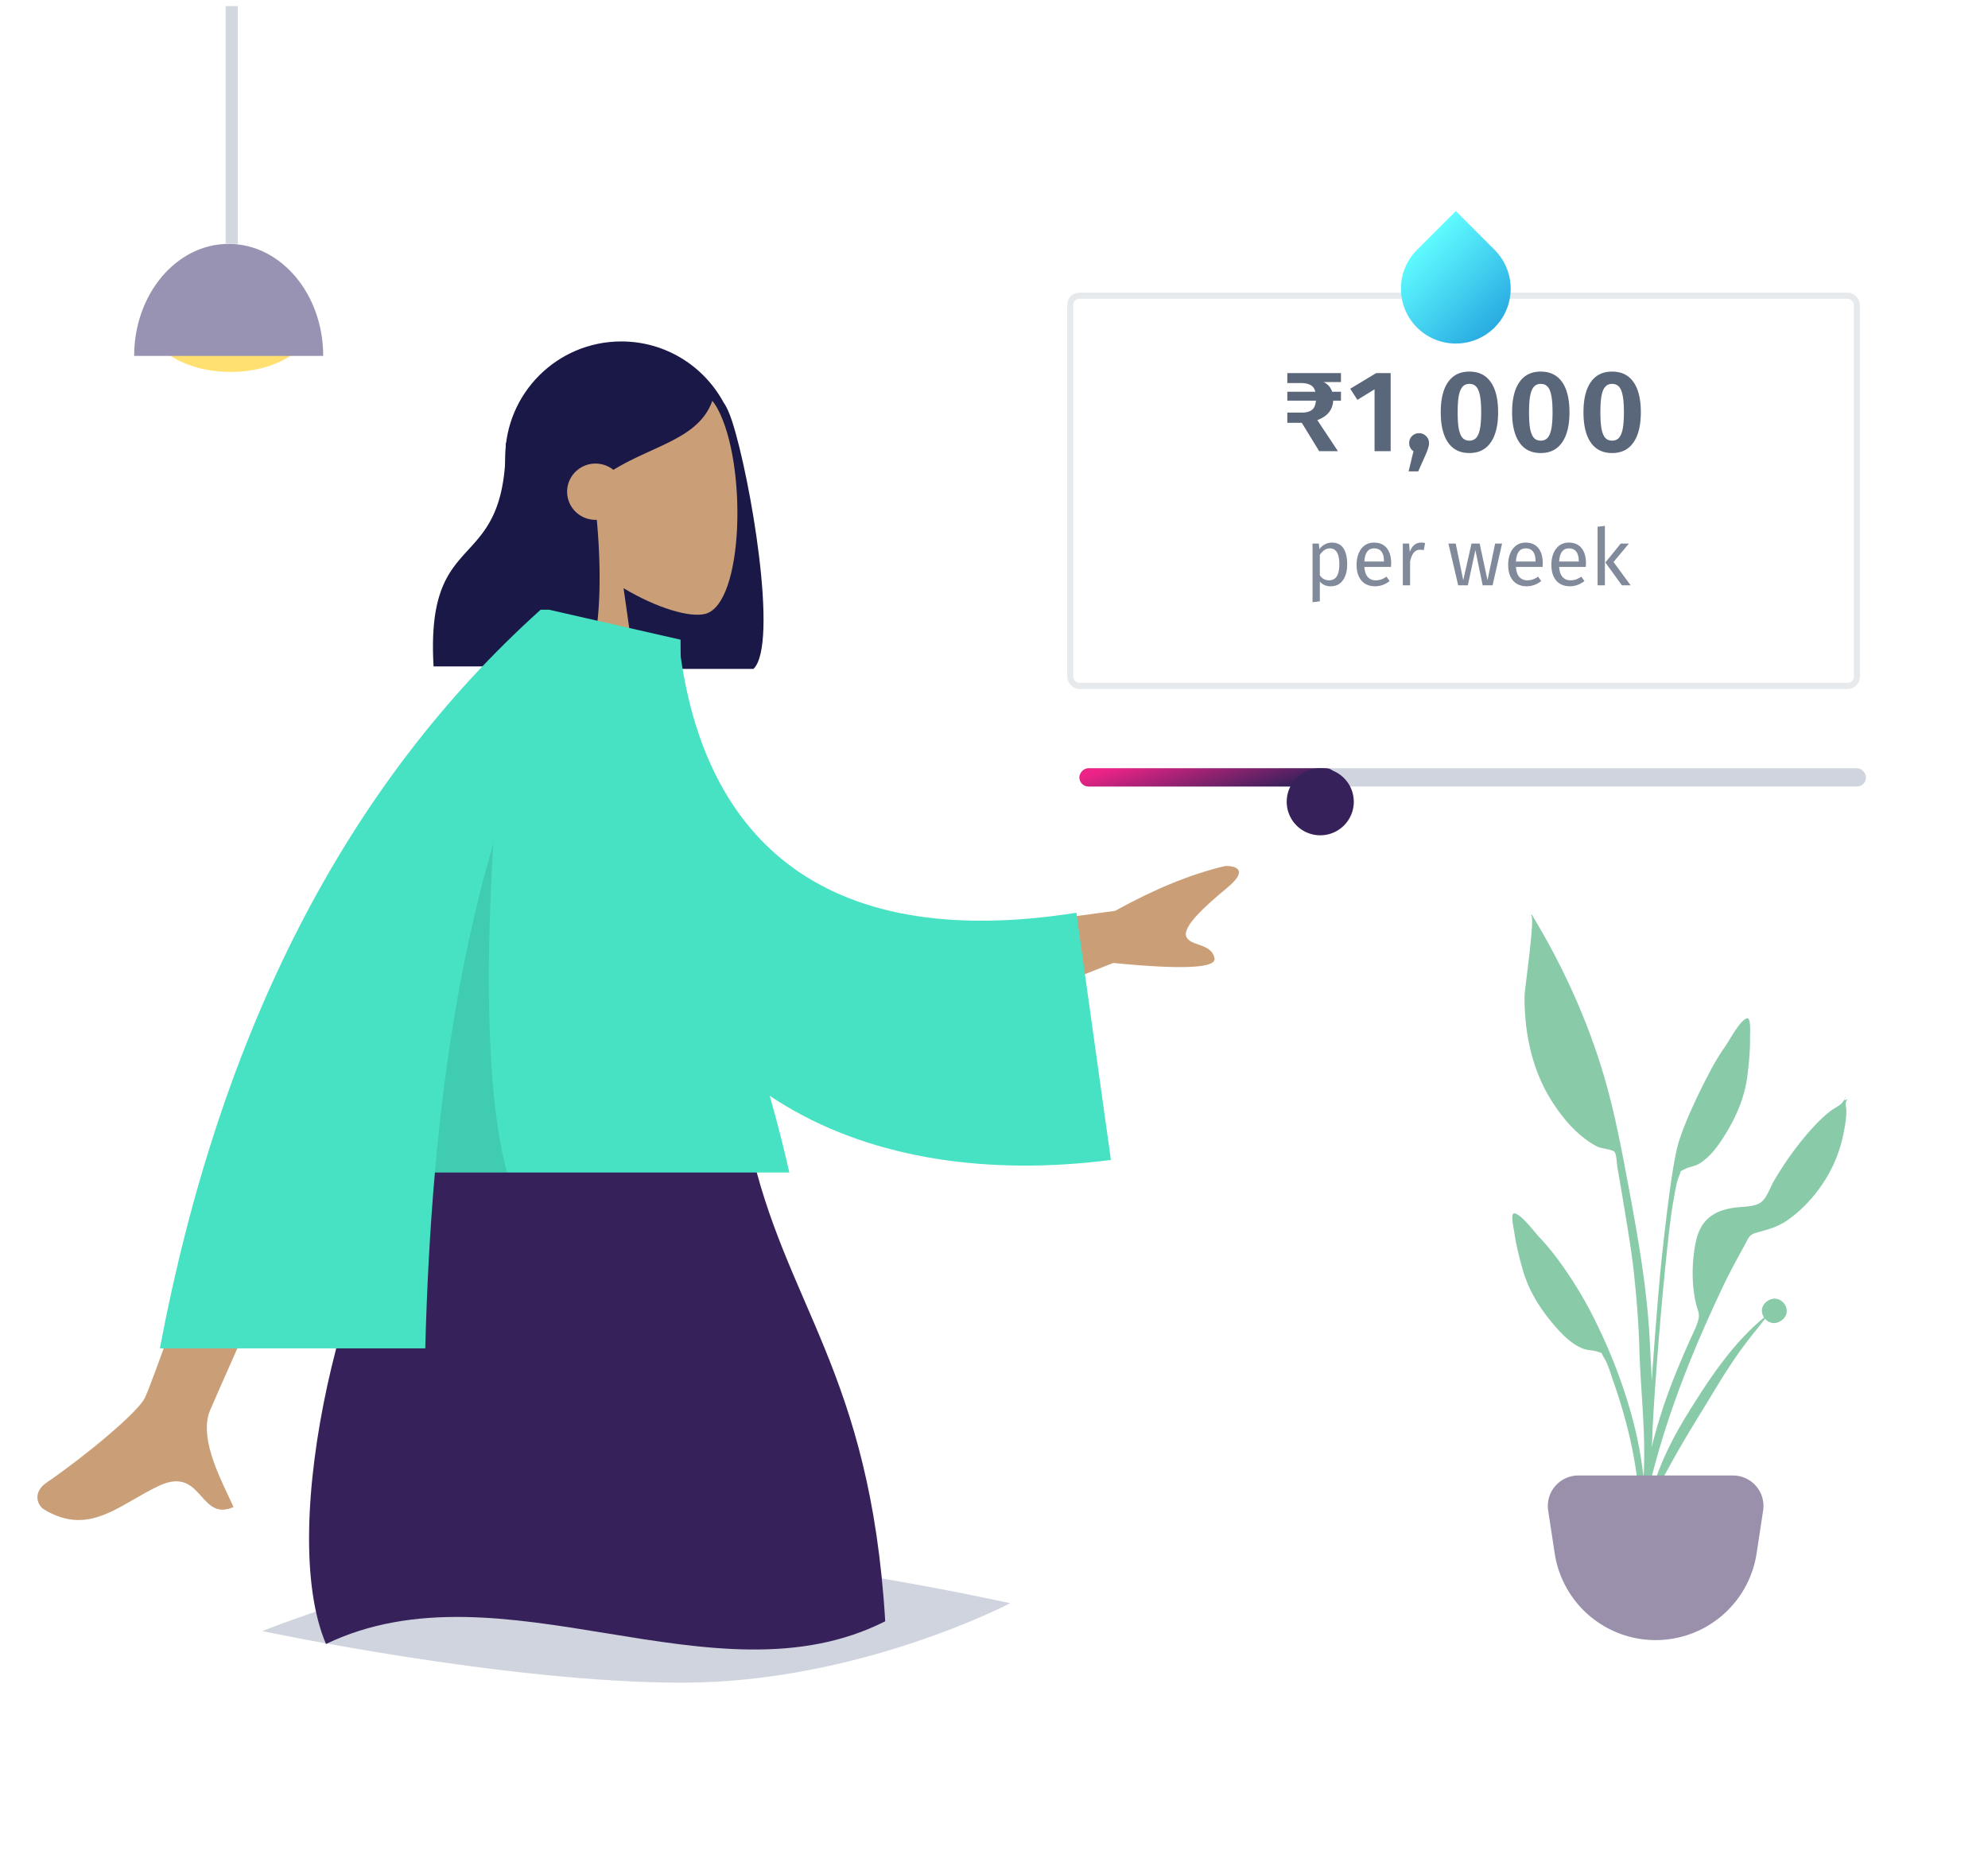 <svg width="326" height="306" fill="none" xmlns="http://www.w3.org/2000/svg"><path fill-rule="evenodd" clip-rule="evenodd" d="M101.884 56c-10.514 0-19.038 8.524-19.038 19.038v15.615c0 9.537 7.012 17.436 16.163 18.823l.013.234h24.538c4.173-4.042-.543-31.46-3.484-40.547-.486-1.502-.954-2.511-1.414-3.131C115.449 60.06 109.141 56 101.884 56z" fill="#191847"/><path fill-rule="evenodd" clip-rule="evenodd" d="M102.253 96.473c5.48 3.275 10.863 4.857 13.39 4.211 6.338-1.62 6.92-24.605 2.017-33.666-4.903-9.061-30.11-13.01-31.381 4.943-.441 6.23 2.198 11.792 6.097 16.33l-6.991 32.306h20.307l-3.439-24.124z" fill="#CA9F78"/><path fill-rule="evenodd" clip-rule="evenodd" d="M83.592 72.066c.59-.578 1.16-1.138 1.726-1.638l-.027-.652s6.373-12.937 16.172-12.937c9.789 0 12.885 4.512 15.517 8.348l.007.01c-1.376 4.683-5.525 6.578-10.217 8.72-2.02.923-4.14 1.891-6.184 3.148a4.657 4.657 0 00-2.932-1.031c-2.57 0-4.654 2.066-4.654 4.614s2.084 4.614 4.654 4.614c.07 0 .141-.002.211-.005.936 9.965.561 21.345-2.227 24.046H71.099c-.704-12.134 2.462-15.596 5.697-19.133 3.044-3.328 6.15-6.723 6.15-17.473l.646-.631z" fill="#191847"/><path fill-rule="evenodd" clip-rule="evenodd" d="M43.01 267.519s39.905 8.465 68.858 8.465c28.953 0 53.786-13.036 53.786-13.036s-39.051-8.689-64.321-8.689c-25.27 0-58.323 13.26-58.323 13.26z" fill="#CFD4DE"/><path fill-rule="evenodd" clip-rule="evenodd" d="M69.98 187.205s27.942-8.138 52.876 0c5.783 26.862 19.835 37.524 22.306 78.708-28.089 14.209-62.789-10.134-91.705 3.723-8.262-19.382 3.305-66.06 16.524-82.431z" fill="#37215A"/><path fill-rule="evenodd" clip-rule="evenodd" d="M182.86 149.389l-32.709 4.439 5.868 14.579 26.541-10.468c11.44 1.123 16.972.852 16.596-.811-.318-1.403-1.534-1.826-2.654-2.216-.872-.304-1.687-.588-1.972-1.298-.654-1.622 3.065-4.985 6.73-8.024 3.665-3.04 1.205-3.599-.341-3.554-5.496 1.281-11.516 3.732-18.059 7.353zM23.727 229.32c2.428-4.9 23.67-67.96 23.67-67.96l18.141.068s-29.838 66.8-31.116 69.95c-1.66 4.094 1.16 10.04 3.072 14.073.296.624.57 1.202.803 1.72-2.653 1.181-3.928-.247-5.272-1.752-1.517-1.7-3.123-3.499-6.904-1.749-1.46.676-2.842 1.475-4.193 2.256-4.664 2.697-8.949 5.175-14.777 1.597-.924-.567-1.937-2.703.51-4.372 6.095-4.158 14.88-11.435 16.066-13.831z" fill="#CA9F78"/><path fill-rule="evenodd" clip-rule="evenodd" d="M97.087 104.121l14.204.942c3.498 31.484 22.552 51.371 65.213 44.639l5.668 40.545c-39.873 5.126-74.842-10.755-82.009-53.753-1.855-11.131-3.32-22.715-3.076-32.373z" fill="#46E2C3"/><path fill-rule="evenodd" clip-rule="evenodd" d="M26.215 221.154c9.862-52.2 30.676-92.585 62.444-121.154h1.409l.011.013 21.521 4.903c0 25.718 5.751 44.934 11.28 63.408 2.388 7.978 4.735 15.818 6.559 23.984H71.317c-.818 9.355-1.321 18.97-1.583 28.846h-43.52z" fill="#46E2C3"/><g opacity=".7"><path fill-rule="evenodd" clip-rule="evenodd" d="M37.804 61c7.386 0 13.373-3.673 13.373-8.203 0-4.53-5.987-8.203-13.373-8.203-7.385 0-13.372 3.672-13.372 8.203 0 4.53 5.987 8.203 13.372 8.203z" fill="#FFD334"/><path fill-rule="evenodd" clip-rule="evenodd" d="M53 58.375C53 48.227 46.06 40 37.5 40 28.94 40 22 48.227 22 58.375" fill="#6E6593"/><path fill="#C1C8D3" d="M37 1h2v39h-2z"/></g><path fill-rule="evenodd" clip-rule="evenodd" d="M71.318 192.308c1.667-19.046 4.644-37.014 9.564-53.903-1.078 18.061-1.378 40.467 2.25 53.903H71.317z" fill="#000" fill-opacity=".1"/><rect x="175.5" y="48.5" width="129" height="64" rx="1.5" fill="#fff" stroke="#E7EAED"/><g filter="url(#filter0_d)"><path d="M246.092 52.71a9 9 0 000-12.727l-6.364-6.364-6.364 6.364a9 9 0 000 12.728 9 9 0 0012.728 0z" fill="url(#paint0_linear)"/></g><path d="M218.381 88.993c.875 0 1.517.312 1.924.936.407.624.611 1.504.611 2.639 0 1.075-.234 1.941-.702 2.6-.468.659-1.131.988-1.989.988-.763 0-1.361-.26-1.794-.78v3.25l-1.196.143v-9.62h1.027l.091.923c.251-.347.555-.611.91-.793.355-.19.728-.286 1.118-.286zm-.442 6.188c1.127 0 1.69-.871 1.69-2.613 0-1.75-.516-2.626-1.547-2.626-.338 0-.646.1-.923.299-.277.2-.52.455-.728.767v3.341c.173.269.39.477.65.624.26.139.546.208.858.208zm10.189-2.808c0 .2-.009.403-.026.611h-4.368c.052.754.242 1.309.572 1.664.329.355.754.533 1.274.533.329 0 .632-.048.91-.143.277-.095.567-.247.871-.455l.52.715c-.728.572-1.526.858-2.392.858-.954 0-1.699-.312-2.236-.936-.529-.624-.793-1.482-.793-2.574 0-.71.112-1.339.338-1.885.234-.555.563-.988.988-1.3.433-.312.94-.468 1.521-.468.91 0 1.607.299 2.093.897.485.598.728 1.426.728 2.483zm-1.183-.351c0-.676-.135-1.192-.403-1.547-.269-.355-.672-.533-1.209-.533-.98 0-1.513.72-1.599 2.158h3.211v-.078zm6.07-3.029c.242 0 .468.026.676.078l-.221 1.17a2.47 2.47 0 00-.598-.078c-.425 0-.767.156-1.027.468-.26.312-.464.797-.611 1.456V96h-1.196v-6.851h1.027l.117 1.391c.182-.511.429-.897.741-1.157s.676-.39 1.092-.39zm13.304.156L244.759 96h-1.625l-1.196-5.772L240.703 96h-1.586l-1.599-6.851h1.196l1.235 6.019 1.352-6.019h1.339l1.287 6.019 1.248-6.019h1.144zm6.666 3.224c0 .2-.008.403-.026.611h-4.368c.052.754.243 1.309.572 1.664.33.355.754.533 1.274.533.33 0 .633-.048.91-.143a3.65 3.65 0 00.871-.455l.52.715c-.728.572-1.525.858-2.392.858-.953 0-1.698-.312-2.236-.936-.528-.624-.793-1.482-.793-2.574 0-.71.113-1.339.338-1.885.234-.555.564-.988.988-1.3.434-.312.941-.468 1.521-.468.91 0 1.608.299 2.093.897.486.598.728 1.426.728 2.483zm-1.183-.351c0-.676-.134-1.192-.403-1.547-.268-.355-.671-.533-1.209-.533-.979 0-1.512.72-1.599 2.158h3.211v-.078zm8.267.351c0 .2-.009.403-.026.611h-4.368c.052.754.243 1.309.572 1.664.329.355.754.533 1.274.533.329 0 .633-.048.91-.143.277-.095.568-.247.871-.455l.52.715c-.728.572-1.525.858-2.392.858-.953 0-1.699-.312-2.236-.936-.529-.624-.793-1.482-.793-2.574 0-.71.113-1.339.338-1.885.234-.555.563-.988.988-1.3.433-.312.94-.468 1.521-.468.91 0 1.608.299 2.093.897.485.598.728 1.426.728 2.483zm-1.183-.351c0-.676-.134-1.192-.403-1.547s-.672-.533-1.209-.533c-.979 0-1.512.72-1.599 2.158h3.211v-.078zm4.289-5.772V96h-1.196v-9.607l1.196-.143zm3.939 2.899l-2.522 3.029L267.4 96h-1.43l-2.717-3.744 2.522-3.107h1.339z" fill="#808A9B"/><path d="M219.896 62.657h-2.869c.697.317 1.172.849 1.425 1.596h1.444v1.463h-1.273c-.05.773-.291 1.419-.722 1.938-.418.52-1.045.937-1.881 1.254L219.402 74h-3.078l-2.85-4.655h-2.375v-1.672h2.356c.735 0 1.292-.146 1.672-.437.38-.291.602-.798.665-1.52h-4.693v-1.463h4.598c-.126-.507-.38-.868-.76-1.083-.38-.228-.912-.342-1.596-.342h-2.242v-1.634h8.797v1.463zm8.15-1.463V74h-2.641V63.854l-2.812 1.729-1.178-1.824 4.256-2.565h2.375zm4.653 9.861c.468 0 .855.158 1.159.475.316.304.475.684.475 1.14 0 .253-.045.52-.133.798-.076.266-.209.62-.399 1.064l-1.235 2.774h-1.577l.798-3.306a1.52 1.52 0 01-.513-.551c-.127-.24-.19-.5-.19-.779 0-.456.152-.836.456-1.14a1.576 1.576 0 011.159-.475zm8.253-10.108c1.545 0 2.717.576 3.515 1.729.798 1.14 1.197 2.787 1.197 4.94 0 2.153-.405 3.806-1.216 4.959-.798 1.153-1.963 1.729-3.496 1.729s-2.698-.576-3.496-1.729-1.197-2.806-1.197-4.959c0-2.153.399-3.8 1.197-4.94.798-1.153 1.963-1.729 3.496-1.729zm0 2.014c-.456 0-.823.152-1.102.456-.279.291-.488.779-.627 1.463-.127.671-.19 1.583-.19 2.736 0 1.153.063 2.071.19 2.755.139.671.348 1.159.627 1.463.279.291.646.437 1.102.437.456 0 .823-.146 1.102-.437.279-.291.488-.773.627-1.444.139-.684.209-1.609.209-2.774 0-1.178-.07-2.103-.209-2.774-.139-.684-.348-1.165-.627-1.444-.279-.291-.646-.437-1.102-.437zm11.703-2.014c1.545 0 2.717.576 3.515 1.729.798 1.14 1.197 2.787 1.197 4.94 0 2.153-.406 3.806-1.216 4.959-.798 1.153-1.964 1.729-3.496 1.729-1.533 0-2.698-.576-3.496-1.729s-1.197-2.806-1.197-4.959c0-2.153.399-3.8 1.197-4.94.798-1.153 1.963-1.729 3.496-1.729zm0 2.014c-.456 0-.824.152-1.102.456-.279.291-.488.779-.627 1.463-.127.671-.19 1.583-.19 2.736 0 1.153.063 2.071.19 2.755.139.671.348 1.159.627 1.463.278.291.646.437 1.102.437.456 0 .823-.146 1.102-.437.278-.291.487-.773.627-1.444.139-.684.209-1.609.209-2.774 0-1.178-.07-2.103-.209-2.774-.14-.684-.349-1.165-.627-1.444-.279-.291-.646-.437-1.102-.437zm11.703-2.014c1.545 0 2.717.576 3.515 1.729.798 1.14 1.197 2.787 1.197 4.94 0 2.153-.406 3.806-1.216 4.959-.798 1.153-1.964 1.729-3.496 1.729-1.533 0-2.698-.576-3.496-1.729s-1.197-2.806-1.197-4.959c0-2.153.399-3.8 1.197-4.94.798-1.153 1.963-1.729 3.496-1.729zm0 2.014c-.456 0-.824.152-1.102.456-.279.291-.488.779-.627 1.463-.127.671-.19 1.583-.19 2.736 0 1.153.063 2.071.19 2.755.139.671.348 1.159.627 1.463.278.291.646.437 1.102.437.456 0 .823-.146 1.102-.437.278-.291.487-.773.627-1.444.139-.684.209-1.609.209-2.774 0-1.178-.07-2.103-.209-2.774-.14-.684-.349-1.165-.627-1.444-.279-.291-.646-.437-1.102-.437z" fill="#5A667A"/><rect x="177" y="126" width="129" height="3" rx="1.5" fill="#CFD4DE"/><rect width="42" height="3" rx="1.5" transform="matrix(-1 0 0 1 219 126)" fill="url(#paint1_linear)"/><g filter="url(#filter1_d)"><path fill-rule="evenodd" clip-rule="evenodd" d="M216.5 133a5.5 5.5 0 100-11 5.5 5.5 0 100 11z" fill="#37215A"/></g><g opacity=".5" fill-rule="evenodd" clip-rule="evenodd"><path d="M282.893 171.641c.831-1.186 2.372-4.199 3.541-4.622.753-.273.534 2.55.543 3.089.036 2.083-.166 4.153-.416 6.218-.451 3.726-1.924 7.043-3.945 10.214-1.04 1.632-2.26 3.283-3.949 4.301-.777.469-1.713.547-2.481.951-.894.47-.407.09-.81 1.023-.56 1.296-.739 2.968-.998 4.35-1.189 6.347-4.068 39.896-3.569 46.352.044.572-.752.709-.792.01-.212-3.704 1.618-29.353 2.541-37.741.923-8.388 1.857-15.798 2.793-18.7 1.136-3.521 3.188-7.755 4.896-11.038a39.156 39.156 0 012.646-4.407zM289.74 213.453c2.149-1.597 4.476 1.417 2.531 3.014-1.076.883-2.2.569-2.833-.167-.411.507-.795 1.036-1.165 1.484a74.406 74.406 0 00-3.206 4.188c-2.113 2.969-3.923 6.104-5.816 9.183-1.868 3.038-3.721 6.092-5.414 9.207-1.434 2.639-3.346 5.744-3.837 8.638.745-6.137 3.572-12.035 6.939-17.445 3.339-5.365 7.171-11.225 12.342-15.459-.526-.783-.541-1.901.459-2.643z" fill="#139653"/><path d="M248.372 199.006c1.192.235 3.139 2.95 4.121 3.985a38.762 38.762 0 013.224 3.912 66.405 66.405 0 015.704 9.374c2.664 5.342 4.798 10.825 6.347 16.641.948 3.561 1.561 7.251 1.925 10.916.069.691.788 6.019-.248 6.163-.932.129-.644-4.046-.689-4.614-.509-6.407-2.031-12.642-4.149-18.681-.462-1.316-.89-2.927-1.628-4.111-.531-.853-.004-.555-.937-.878-.802-.277-1.716-.209-2.537-.549-1.783-.737-3.211-2.167-4.463-3.606-2.433-2.797-4.36-5.822-5.365-9.405-.558-1.987-1.07-3.986-1.354-6.034-.074-.529-.718-3.264.049-3.113z" fill="#139653"/><path d="M252.786 152.726c4.566 7.946 8.319 16.674 10.742 25.515 1.468 5.356 2.495 10.852 3.515 16.309 1.579 8.449 3.073 16.897 3.498 25.496.428 8.649 1.273 18.624-1.55 26.954 1.41-8.457.068-17.46-.17-25.969-.113-4.063-.443-8.086-.874-12.124-.419-3.918-1.104-7.817-1.741-11.704a520.658 520.658 0 00-.969-5.673c-.099-.563-.141-2.236-.497-2.621-.359-.387-2.189-.545-2.763-.83-1.157-.572-2.245-1.386-3.208-2.246-1.847-1.648-3.453-3.801-4.72-5.924-2.933-4.911-4.106-10.905-4.047-16.593.012-1.104 1.782-12.996 1.071-13.16a2.03 2.03 0 00.121-.156c.538.904 1.067 1.814 1.592 2.726z" fill="#139653"/><path d="M302.164 180.775c.072-.102.538-.814.303-.768.478-.093-.657.785.533.246-.565.529-.239 1.216-.231 1.928.012 1.156-.183 2.302-.403 3.432-.347 1.788-.863 3.526-1.614 5.188-1.635 3.623-4.411 7.111-7.707 9.376-1.627 1.119-3.222 1.5-5.077 2.015-1.173.325-1.266.926-1.888 2.053-1.295 2.349-2.568 4.689-3.71 7.117a244.01 244.01 0 00-3.937 8.751c-4.208 9.938-7.633 20.233-9.432 30.887-.044-6.279 1.421-12.745 3.269-18.73 1.347-4.36 3.099-8.563 4.968-12.723.453-1.008 1.14-2.305 1.332-3.418.135-.78-.277-1.529-.465-2.351-.735-3.198-.683-6.782-.037-9.997.711-3.546 2.769-5.192 6.251-5.694 1.273-.184 2.892-.116 4.059-.654 1.272-.587 1.797-2.513 2.521-3.75 1.942-3.322 4.251-6.507 6.901-9.306a22.395 22.395 0 012.361-2.153c.528-.418 1.643-.934 2.003-1.449z" fill="#139653"/><path d="M253.876 247.753a5 5 0 014.943-5.753h25.362a5 5 0 014.943 5.753l-1.069 7.022a16.746 16.746 0 01-33.11 0l-1.069-7.022z" fill="#37215A"/></g><defs><linearGradient id="paint0_linear" x1="227" y1="46.347" x2="239.728" y2="59.075" gradientUnits="userSpaceOnUse"><stop stop-color="#5FFBFF"/><stop offset="1" stop-color="#29ABE2"/></linearGradient><linearGradient id="paint1_linear" x1="37.331" y1=".124" x2="33.947" y2="11.066" gradientUnits="userSpaceOnUse"><stop stop-color="#ED2387"/><stop offset="1" stop-color="#37215A"/></linearGradient><filter id="filter0_d" x="219.729" y="24.619" width="38" height="41.728" filterUnits="userSpaceOnUse" color-interpolation-filters="sRGB"><feFlood flood-opacity="0" result="BackgroundImageFix"/><feColorMatrix in="SourceAlpha" values="0 0 0 0 0 0 0 0 0 0 0 0 0 0 0 0 0 0 127 0"/><feOffset dx="-1" dy="1"/><feGaussianBlur stdDeviation="5"/><feColorMatrix values="0 0 0 0 0.811 0 0 0 0 0.833 0 0 0 0 0.87 0 0 0 0.235 0"/><feBlend in2="BackgroundImageFix" result="effect1_dropShadow"/><feBlend in="SourceGraphic" in2="effect1_dropShadow" result="shape"/></filter><filter id="filter1_d" x="196" y="111" width="41" height="41" filterUnits="userSpaceOnUse" color-interpolation-filters="sRGB"><feFlood flood-opacity="0" result="BackgroundImageFix"/><feColorMatrix in="SourceAlpha" values="0 0 0 0 0 0 0 0 0 0 0 0 0 0 0 0 0 0 127 0"/><feOffset dy="4"/><feGaussianBlur stdDeviation="7.5"/><feColorMatrix values="0 0 0 0 0.149 0 0 0 0 0.209 0 0 0 0 0.312 0 0 0 1 0"/><feBlend in2="BackgroundImageFix" result="effect1_dropShadow"/><feBlend in="SourceGraphic" in2="effect1_dropShadow" result="shape"/></filter></defs></svg>